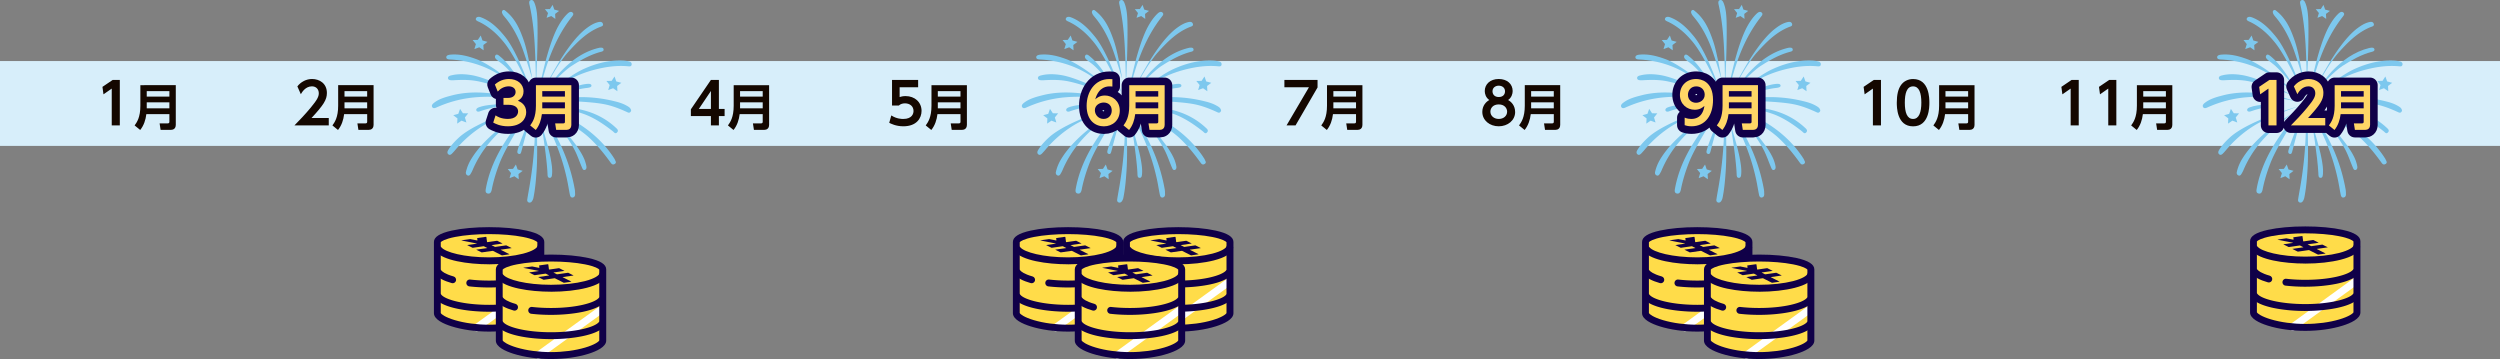 <svg id="_レイヤー_2" data-name="レイヤー 2" xmlns="http://www.w3.org/2000/svg" viewBox="0 0 950 136.43"><rect x="0" y="0" width="950" height="136.43" fill="#808080" stroke="none"/><defs><style>.cls-1{fill:#ffdc49}.cls-2{fill:#7dc8ee}.cls-3{fill:#ffd666}.cls-4{fill:#fff}.cls-5{fill:#140700}.cls-6{fill:none;stroke:#100048;stroke-linecap:round;stroke-linejoin:round;stroke-width:5.77px}.cls-8{fill:#100048}</style></defs><g id="_レイヤー_1-2" data-name="レイヤー 1"><path fill="#d7eefa" d="M0 23.2h950v32.24H0z"/><path class="cls-2" d="M192.44 37.2c2.5.31 7.44 1.36 7.44 1.36s-7.88-2.44-12.04-2.95c-5.48-.67-10.86-.74-16.21.67-2.41.63-4.83 1.28-6.83 2.89-.46.37-.91.92-.56 1.51.36.62 1.04.42 1.58.18 4.58-2.07 9.38-3.37 14.36-3.84 4.08-.39 8.17-.31 12.25.19zm3.26 11.28c-5.25 6.93-9.44 14.38-11.05 23.06-.16.84-.33 1.79.73 2 1.01.2 1.34-.74 1.5-1.55.67-3.45 1.72-6.79 2.99-10.06 2.74-7.05 11.07-19.54 11.07-19.54s-3.62 3.96-5.24 6.1zm37.42 11.27c-5.4-8.12-13.01-13.44-21.84-17.22-1.67-.72-5.54-1.88-5.54-1.88s12.77 6.75 17.99 11.53c3.1 2.84 5.76 6.09 8.22 9.5.38.53.79 1.13 1.61.65.86-.51.31-1.11.09-1.66-.13-.33-.35-.62-.55-.92zm-23.44-10.99c-1.23-2.06-3.91-6.05-3.91-6.05s1.06 2.63 1.72 3.87c3.67 6.87 6.36 14.1 7.99 21.71.41 1.92.7 3.88 1.1 5.8.11.53.42 1.11 1.13.95.62-.14.85-.66.83-1.27-.02-.61-.02-1.24-.13-1.84-1.48-8.27-4.44-15.98-8.74-23.18zm-9.22-8.35s-18.89 5.25-26.11 11.89c-1.53 1.41-2.95 2.93-4.04 4.73-.34.57-.47 1.24.14 1.67.55.38 1.04-.05 1.43-.45.41-.42.8-.86 1.17-1.3 3.05-3.64 6.58-6.72 10.62-9.23 5.3-3.29 16.78-7.3 16.78-7.3zm38.42-17.11c-.79-.17-1.6-.28-2.41-.3-5.25-.17-10.18 1.15-14.9 3.32-5.7 2.62-15.23 10.6-15.23 10.6s3.38-2.58 5.14-3.77c4.44-3.02 9.22-5.3 14.45-6.66 4.18-1.08 8.38-1.7 12.71-1.3.54.05 1.29.16 1.39-.67.1-.78-.53-1.09-1.15-1.22zM217.13 6.59c.42-.54 1.14-1.22.41-1.84-.67-.57-1.43 0-1.97.53-1.31 1.28-2.36 2.78-3.26 4.36-4.73 8.25-7.85 26.63-7.85 26.63s.96-3.34 1.4-5c2.37-8.86 5.57-17.34 11.28-24.68zm-35.16 1.67c3.91 1.86 7 4.7 9.67 8.02 4.76 5.93 10.66 19.68 10.66 19.68s-5.23-15.69-10.4-22.02c-2.51-3.08-5.29-5.92-9.15-7.37-.73-.28-1.59-.26-1.88.4-.33.74.57 1.05 1.09 1.3zm10.27 39.72c1.82-1.55 5.31-4.49 5.31-4.49s-12.6 7.13-18.56 17.07a16.6 16.6 0 00-1.93 4.76c-.14.59.08 1.14.64 1.36.55.21.88-.18 1.13-.6.22-.38.53-.89.71-1.34 2.84-6.75 7.15-12.02 12.7-16.77zm-21.1-25.37c6.28.34 12.15 2.03 17.6 5.23 4.23 2.48 11.59 8.34 11.59 8.34s-11.83-10.95-19.36-13.72c-3.2-1.18-6.5-2.04-9.97-1.68-.64.07-1.47.31-1.41 1.03.05.74.92.76 1.56.8zm35.29 12.07s5.42-10.41 9.38-14.79c3.49-3.86 7.12-7.59 12.1-9.6.57-.23 1.49-.37 1.19-1.26-.29-.87-1.15-.78-1.9-.59-1.67.43-3.08 1.36-4.42 2.37-8.18 6.19-16.53 24.13-16.53 24.13l.18-.27zm-2.84 7.83s-.27 7.59-.47 11.4c-.28 5.29-.86 10.54-1.72 15.76-.33 2.03-.72 4.06-1.04 6.1-.07.47.05 1.02.63 1.18.59.16 1.01-.19 1.28-.66.19-.33.35-.7.43-1.07.67-3.3.96-6.65 1.19-10.01.36-5.27.22-10.55.16-15.82-.03-2.29-.46-6.87-.46-6.87zm34.68-2.28c-1.72-1.01-3.64-1.51-5.54-1.95a52.849 52.849 0 00-16.44-1.19c-2.46.21-7.46 1.2-7.46 1.2s14.09-.02 20.89 1.33c3.08.61 5.98 1.78 8.82 3.09.37.17.74.2 1.08-.22.37-.45.18-.79-.02-1.15-.3-.53-.83-.81-1.33-1.11zm-66.96-11.55c-.53.14-1.14.39-1.07 1.04.06.61.64.74 1.18.77.32.02.65.02.97 0 2.81-.16 5.61-.22 8.41.24 6.14 1.01 17.44 5.52 17.44 5.52s-12.34-6.66-19.27-7.74c-2.54-.4-5.12-.49-7.65.17zm20.35-22.37c3.21 3.75 5.4 8.06 7.06 12.67 1.36 3.76 3.57 11.07 3.57 11.07s-1.59-9.84-3.15-14.38c-1.46-4.26-3.18-8.39-6.82-11.35-.36-.29-.79-.79-1.27-.4-.5.41-.29 1.02-.02 1.52.17.31.4.59.63.86zm11.49-5.08c-.24-.63-.63-1.39-1.38-1.2-.87.22-.7 1.12-.55 1.8 1.5 6.64 1.96 13.4 2.2 20.17.12 3.54.27 10.59.27 10.59s.81-16.42.54-24.58c-.08-2.29-.24-4.61-1.08-6.79zM234 48.52c-3.88-3.6-8.4-5.82-13.62-6.95-3.17-.68-9.1-1.12-9.1-1.12s8.11 1.79 11.72 3.31c3.6 1.51 6.82 3.73 9.89 6.14.46.36.94 1.16 1.62.41.68-.76.01-1.31-.51-1.79zm-11.67 12.75c-2.23-6.55-12.57-16.6-12.57-16.6s5.82 6.91 8.63 12.41c1.08 2.12 1.81 4.36 2.74 6.53.2.46.43 1.11 1.04.98.68-.15.76-.85.65-1.45-.11-.63-.29-1.26-.5-1.87z"/><path class="cls-2" d="M228.19 18.11c-.26.01-.52.05-.77.12-5.77 1.41-10.31 4.78-14.34 8.96-1.71 1.77-4.56 5.91-4.56 5.91s5.39-5.94 8.75-8.09c3.5-2.24 7.1-4.29 11.18-5.34.45-.12 1.03-.3.91-.94-.11-.6-.66-.64-1.17-.61zm-22.54 28.73s2.12 12.68 2.4 19.1c.03.68-.03 1.61.83 1.64.83.03.86-.89.92-1.58.14-1.89-.18-3.75-.51-5.6-.82-4.62-3.64-13.56-3.64-13.56zm19.09-14.38c-.1-.79-1.48-.61-2.25-.51-4.71.61-12.72 4.73-12.72 4.73s8.61-2.7 12.94-3.22c.8-.1 2.14-.18 2.04-1zm-34.92-11.17c-.45-.36-1.1-.85-1.53-.29-.49.64-.03 1.31.55 1.78.92.75 1.9 1.39 2.79 2.2 2.49 2.24 6.59 7.24 6.59 7.24s-1.12-2.09-1.77-3.08c-1.91-2.91-3.92-5.68-6.64-7.85zm10.02 27.05c-1.05 2.92-2.34 5.75-3.15 8.76-.15.56-.2 1.2.48 1.39.7.19.82-.5.96-.97.31-1.02.52-2.07.81-3.1.94-3.41 2.73-10.24 2.73-10.24s-1.31 2.74-1.82 4.16zm-18.06-7.48c-.46.18-.97.61-.75 1.15.2.5.86.47 1.28.32 4.49-1.65 11.42-2.66 11.42-2.66s-3.93-.11-5.39.01c-2.24.19-4.45.36-6.56 1.17zm.9-27.37l.66 1.89 1.92.53-1.58 1.2.09 2-1.64-1.14-1.87.7.58-1.91-1.25-1.56 2-.04 1.09-1.67zm-7.86 27.88l-.66 1.89-1.92.52 1.59 1.21-.1 1.99 1.64-1.13 1.87.7-.58-1.91 1.25-1.56-2-.04-1.09-1.67zm21.22 21.14l.65 1.88 1.93.53-1.59 1.21.09 1.99-1.64-1.14-1.86.71.57-1.92-1.25-1.55 2-.05 1.1-1.66zM210 1.85l.63 1.79 1.83.5-1.51 1.15.09 1.9-1.56-1.09-1.78.67.55-1.81-1.18-1.48 1.89-.04L210 1.85zm23.53 27.21l.65 1.88 1.93.53-1.59 1.2.09 2-1.64-1.14-1.86.7.57-1.91-1.24-1.55 1.99-.05 1.1-1.66zm183.09 8.14c2.5.31 7.44 1.36 7.44 1.36s-7.88-2.44-12.04-2.95c-5.48-.67-10.86-.74-16.21.67-2.41.63-4.83 1.28-6.83 2.89-.46.37-.91.92-.56 1.51.36.62 1.04.42 1.58.18 4.58-2.07 9.38-3.37 14.36-3.84 4.08-.39 8.17-.31 12.25.19zm3.25 11.28c-5.25 6.93-9.44 14.38-11.05 23.06-.16.84-.33 1.79.73 2 1.01.2 1.34-.74 1.5-1.55.67-3.45 1.72-6.79 2.99-10.06 2.74-7.05 11.07-19.54 11.07-19.54s-3.62 3.96-5.24 6.1zm37.42 11.27c-5.4-8.12-13.01-13.44-21.84-17.22-1.67-.72-5.54-1.88-5.54-1.88s12.77 6.75 17.99 11.53c3.1 2.84 5.76 6.09 8.22 9.5.38.53.79 1.13 1.61.65.86-.51.31-1.11.09-1.66-.13-.33-.35-.62-.55-.92zm-23.43-10.99c-1.23-2.06-3.91-6.05-3.91-6.05s1.06 2.63 1.72 3.87c3.67 6.87 6.36 14.1 7.99 21.71.41 1.92.7 3.88 1.1 5.8.11.53.42 1.11 1.13.95.62-.14.85-.66.83-1.27-.02-.61-.02-1.24-.13-1.84-1.48-8.27-4.44-15.98-8.74-23.18zm-9.23-8.35s-18.89 5.25-26.11 11.89c-1.53 1.41-2.95 2.93-4.04 4.73-.34.57-.47 1.24.14 1.67.55.38 1.04-.05 1.43-.45.41-.42.8-.86 1.17-1.3 3.05-3.64 6.58-6.72 10.62-9.23 5.3-3.29 16.78-7.3 16.78-7.3zm38.42-17.11c-.79-.17-1.6-.28-2.41-.3-5.25-.17-10.18 1.15-14.9 3.32-5.7 2.62-15.23 10.6-15.23 10.6s3.38-2.58 5.14-3.77c4.44-3.02 9.22-5.3 14.45-6.66 4.18-1.08 8.38-1.7 12.71-1.3.54.05 1.29.16 1.39-.67.1-.78-.53-1.09-1.15-1.22zM441.31 6.59c.42-.54 1.14-1.22.41-1.84-.67-.57-1.43 0-1.97.53-1.31 1.28-2.36 2.78-3.26 4.36-4.73 8.25-7.85 26.63-7.85 26.63s.96-3.34 1.4-5c2.37-8.86 5.57-17.34 11.28-24.68zm-35.16 1.67c3.91 1.86 7 4.7 9.67 8.02 4.76 5.93 10.66 19.68 10.66 19.68s-5.23-15.69-10.4-22.02c-2.51-3.08-5.29-5.92-9.15-7.37-.73-.28-1.59-.26-1.88.4-.33.74.57 1.05 1.09 1.3zm10.27 39.72c1.82-1.55 5.31-4.49 5.31-4.49s-12.6 7.13-18.56 17.07a16.6 16.6 0 00-1.93 4.76c-.14.59.08 1.14.64 1.36.55.21.88-.18 1.13-.6.22-.38.53-.89.71-1.34 2.84-6.75 7.15-12.02 12.7-16.77zm-21.1-25.37c6.28.34 12.15 2.03 17.6 5.23 4.23 2.48 11.59 8.34 11.59 8.34s-11.83-10.95-19.36-13.72c-3.2-1.18-6.5-2.04-9.97-1.68-.64.07-1.47.31-1.41 1.03.05.74.92.76 1.56.8zm35.29 12.07s5.42-10.41 9.38-14.79c3.49-3.86 7.12-7.59 12.1-9.6.57-.23 1.49-.37 1.19-1.26-.29-.87-1.15-.78-1.9-.59-1.67.43-3.08 1.36-4.42 2.37-8.18 6.19-16.53 24.13-16.53 24.13l.18-.27zm-2.85 7.83s-.27 7.59-.47 11.4c-.28 5.29-.86 10.54-1.72 15.76-.33 2.03-.72 4.06-1.04 6.1-.07.47.05 1.02.63 1.18.59.16 1.01-.19 1.28-.66.19-.33.35-.7.43-1.07.67-3.3.96-6.65 1.19-10.01.36-5.27.22-10.55.16-15.82-.03-2.29-.46-6.87-.46-6.87zm34.69-2.28c-1.72-1.01-3.64-1.51-5.54-1.95a52.849 52.849 0 00-16.44-1.19c-2.46.21-7.46 1.2-7.46 1.2s14.09-.02 20.89 1.33c3.08.61 5.98 1.78 8.82 3.09.37.17.74.2 1.08-.22.37-.45.18-.79-.02-1.15-.3-.53-.83-.81-1.33-1.11zm-66.96-11.55c-.53.14-1.14.39-1.07 1.04.06.61.64.74 1.18.77.32.02.65.02.97 0 2.81-.16 5.61-.22 8.41.24 6.14 1.01 17.44 5.52 17.44 5.52s-12.34-6.66-19.27-7.74c-2.54-.4-5.12-.49-7.65.17zm20.35-22.37c3.21 3.75 5.4 8.06 7.06 12.67 1.36 3.76 3.57 11.07 3.57 11.07s-1.59-9.84-3.15-14.38c-1.46-4.26-3.18-8.39-6.82-11.35-.36-.29-.79-.79-1.27-.4-.5.41-.29 1.02-.02 1.52.17.31.4.59.63.86zm11.49-5.08c-.24-.63-.63-1.39-1.38-1.2-.87.22-.7 1.12-.55 1.8 1.5 6.64 1.96 13.4 2.2 20.17.12 3.54.27 10.59.27 10.59s.81-16.42.54-24.58c-.08-2.29-.24-4.61-1.08-6.79zm30.85 47.29c-3.88-3.6-8.4-5.82-13.62-6.95-3.17-.68-9.1-1.12-9.1-1.12s8.11 1.79 11.72 3.31c3.6 1.51 6.82 3.73 9.89 6.14.46.36.94 1.16 1.62.41.68-.76.01-1.31-.51-1.79zm-11.67 12.75c-2.23-6.55-12.57-16.6-12.57-16.6s5.82 6.91 8.63 12.41c1.08 2.12 1.81 4.36 2.74 6.53.2.46.43 1.11 1.04.98.68-.15.76-.85.65-1.45-.11-.63-.29-1.26-.5-1.87z"/><path class="cls-2" d="M452.37 18.11c-.26.01-.52.05-.77.12-5.77 1.41-10.31 4.78-14.34 8.96-1.71 1.77-4.56 5.91-4.56 5.91s5.39-5.94 8.75-8.09c3.5-2.24 7.1-4.29 11.18-5.34.45-.12 1.03-.3.91-.94-.11-.6-.66-.64-1.17-.61zm-22.54 28.73s2.12 12.68 2.4 19.1c.03.68-.03 1.61.83 1.64.83.03.86-.89.92-1.58.14-1.89-.18-3.75-.51-5.6-.82-4.62-3.64-13.56-3.64-13.56zm19.09-14.38c-.1-.79-1.48-.61-2.25-.51-4.71.61-12.72 4.73-12.72 4.73s8.61-2.7 12.94-3.22c.8-.1 2.14-.18 2.04-1zM414 21.29c-.45-.36-1.1-.85-1.53-.29-.49.64-.03 1.31.55 1.78.92.75 1.9 1.39 2.79 2.2 2.49 2.24 6.59 7.24 6.59 7.24s-1.12-2.09-1.77-3.08c-1.91-2.91-3.92-5.68-6.64-7.85zm10.02 27.05c-1.05 2.92-2.34 5.75-3.15 8.76-.15.56-.2 1.2.48 1.39.7.19.82-.5.96-.97.31-1.02.52-2.07.81-3.1.94-3.41 2.73-10.24 2.73-10.24s-1.31 2.74-1.82 4.16zm-18.06-7.48c-.46.18-.97.61-.75 1.15.2.5.86.47 1.28.32 4.49-1.65 11.42-2.66 11.42-2.66s-3.93-.11-5.39.01c-2.24.19-4.45.36-6.56 1.17zm.9-27.37l.66 1.89 1.92.53-1.59 1.2.1 2-1.64-1.14-1.87.7.58-1.91-1.25-1.56 1.99-.04 1.1-1.67zm-7.87 27.88l-.65 1.89-1.93.52 1.59 1.21-.09 1.99 1.64-1.13 1.87.7-.58-1.91 1.25-1.56-2-.04-1.1-1.67zm21.22 21.14l.66 1.88 1.93.53-1.59 1.21.09 1.99-1.64-1.14-1.87.71.58-1.92-1.25-1.55 2-.05 1.09-1.66zm13.97-60.66l.63 1.79 1.82.5-1.51 1.15.09 1.9-1.55-1.09-1.78.67.55-1.81-1.19-1.48 1.9-.04 1.04-1.59zm23.53 27.21l.65 1.88 1.93.53-1.59 1.2.09 2-1.64-1.14-1.87.7.58-1.91-1.25-1.55 2-.05 1.1-1.66zm186.6 8.14c2.5.31 7.44 1.36 7.44 1.36s-7.88-2.44-12.04-2.95c-5.48-.67-10.86-.74-16.21.67-2.41.63-4.83 1.28-6.83 2.89-.46.37-.91.92-.56 1.51.36.62 1.04.42 1.58.18 4.58-2.07 9.38-3.37 14.36-3.84 4.08-.39 8.17-.31 12.25.19zm3.26 11.28c-5.25 6.93-9.44 14.38-11.05 23.06-.16.84-.33 1.79.73 2 1.01.2 1.34-.74 1.5-1.55.67-3.45 1.72-6.79 2.99-10.06 2.74-7.05 11.07-19.54 11.07-19.54s-3.62 3.96-5.24 6.1zm37.42 11.27c-5.4-8.12-13.01-13.44-21.84-17.22-1.67-.72-5.54-1.88-5.54-1.88s12.77 6.75 17.99 11.53c3.1 2.84 5.76 6.09 8.22 9.5.38.53.79 1.13 1.61.65.86-.51.31-1.11.09-1.66-.13-.33-.35-.62-.55-.92zm-23.44-10.99c-1.23-2.06-3.91-6.05-3.91-6.05s1.06 2.63 1.72 3.87c3.67 6.87 6.36 14.1 7.99 21.71.41 1.92.7 3.88 1.1 5.8.11.53.42 1.11 1.13.95.62-.14.85-.66.83-1.27-.02-.61-.02-1.24-.13-1.84-1.48-8.27-4.44-15.98-8.74-23.18zm-9.22-8.35s-18.89 5.25-26.11 11.89c-1.53 1.41-2.95 2.93-4.04 4.73-.34.57-.47 1.24.14 1.67.55.38 1.04-.05 1.43-.45.41-.42.8-.86 1.17-1.3 3.05-3.64 6.58-6.72 10.62-9.23 5.3-3.29 16.78-7.3 16.78-7.3zm38.42-17.11c-.79-.17-1.6-.28-2.41-.3-5.25-.17-10.18 1.15-14.9 3.32-5.7 2.62-15.23 10.6-15.23 10.6s3.38-2.58 5.14-3.77c4.44-3.02 9.22-5.3 14.45-6.66 4.18-1.08 8.38-1.7 12.71-1.3.54.05 1.29.16 1.39-.67.1-.78-.53-1.09-1.15-1.22zM669 6.59c.42-.54 1.14-1.22.41-1.84-.67-.57-1.43 0-1.97.53-1.31 1.28-2.36 2.78-3.26 4.36-4.73 8.25-7.85 26.63-7.85 26.63s.96-3.34 1.4-5c2.37-8.86 5.57-17.34 11.28-24.68zm-35.16 1.67c3.91 1.86 7 4.7 9.67 8.02 4.76 5.93 10.66 19.68 10.66 19.68s-5.23-15.69-10.4-22.02c-2.51-3.08-5.29-5.92-9.15-7.37-.73-.28-1.59-.26-1.88.4-.33.74.57 1.05 1.09 1.3zm10.27 39.72c1.82-1.55 5.31-4.49 5.31-4.49s-12.6 7.13-18.56 17.07a16.6 16.6 0 00-1.93 4.76c-.14.59.08 1.14.64 1.36.55.21.88-.18 1.13-.6.22-.38.53-.89.71-1.34 2.84-6.75 7.15-12.02 12.7-16.77zm-21.1-25.37c6.28.34 12.15 2.03 17.6 5.23 4.23 2.48 11.59 8.34 11.59 8.34s-11.83-10.95-19.36-13.72c-3.2-1.18-6.5-2.04-9.97-1.68-.64.07-1.47.31-1.41 1.03.05.74.92.76 1.56.8zm35.29 12.07s5.42-10.41 9.38-14.79c3.49-3.86 7.12-7.59 12.1-9.6.57-.23 1.49-.37 1.19-1.26-.29-.87-1.15-.78-1.9-.59-1.67.43-3.08 1.36-4.42 2.37-8.18 6.19-16.53 24.13-16.53 24.13l.18-.27zm-2.84 7.83s-.27 7.59-.47 11.4c-.28 5.29-.86 10.54-1.72 15.76-.33 2.03-.72 4.06-1.04 6.1-.07.47.05 1.02.63 1.18.59.16 1.01-.19 1.28-.66.19-.33.35-.7.43-1.07.67-3.3.96-6.65 1.19-10.01.36-5.27.22-10.55.16-15.82-.03-2.29-.46-6.87-.46-6.87zm34.68-2.28c-1.72-1.01-3.64-1.51-5.54-1.95a52.849 52.849 0 00-16.44-1.19c-2.46.21-7.46 1.2-7.46 1.2s14.09-.02 20.89 1.33c3.08.61 5.98 1.78 8.82 3.09.37.17.74.2 1.08-.22.37-.45.18-.79-.02-1.15-.3-.53-.83-.81-1.33-1.11zm-66.96-11.55c-.53.14-1.14.39-1.07 1.04.06.61.64.74 1.18.77.32.02.65.02.97 0 2.81-.16 5.61-.22 8.41.24 6.14 1.01 17.44 5.52 17.44 5.52s-12.34-6.66-19.27-7.74c-2.54-.4-5.12-.49-7.65.17zm20.35-22.37c3.21 3.75 5.4 8.06 7.06 12.67 1.36 3.76 3.57 11.07 3.57 11.07s-1.59-9.84-3.15-14.38c-1.46-4.26-3.18-8.39-6.82-11.35-.36-.29-.79-.79-1.27-.4-.5.41-.29 1.02-.02 1.52.17.31.4.59.63.86zm11.49-5.08c-.24-.63-.63-1.39-1.38-1.2-.87.22-.7 1.12-.55 1.8 1.5 6.64 1.96 13.4 2.2 20.17.12 3.54.27 10.59.27 10.59s.81-16.42.54-24.58c-.08-2.29-.24-4.61-1.08-6.79zm30.85 47.29c-3.88-3.6-8.4-5.82-13.62-6.95-3.17-.68-9.1-1.12-9.1-1.12s8.11 1.79 11.72 3.31c3.6 1.51 6.82 3.73 9.89 6.14.46.36.94 1.16 1.62.41.68-.76.01-1.31-.51-1.79zM674.2 61.27c-2.23-6.55-12.57-16.6-12.57-16.6s5.82 6.91 8.63 12.41c1.08 2.12 1.81 4.36 2.74 6.53.2.46.43 1.11 1.04.98.68-.15.76-.85.65-1.45-.11-.63-.29-1.26-.5-1.87z"/><path class="cls-2" d="M680.06 18.11c-.26.01-.52.05-.77.12-5.77 1.41-10.31 4.78-14.34 8.96-1.71 1.77-4.56 5.91-4.56 5.91s5.39-5.94 8.75-8.09c3.5-2.24 7.1-4.29 11.18-5.34.45-.12 1.03-.3.91-.94-.11-.6-.66-.64-1.17-.61zm-22.54 28.73s2.12 12.68 2.4 19.1c.03.68-.03 1.61.83 1.64.83.03.86-.89.92-1.58.14-1.89-.18-3.75-.51-5.6-.82-4.62-3.64-13.56-3.64-13.56zm19.09-14.38c-.1-.79-1.48-.61-2.25-.51-4.71.61-12.72 4.73-12.72 4.73s8.61-2.7 12.94-3.22c.8-.1 2.14-.18 2.04-1zm-34.92-11.17c-.45-.36-1.1-.85-1.53-.29-.49.64-.03 1.31.55 1.78.92.75 1.9 1.39 2.79 2.2 2.49 2.24 6.59 7.24 6.59 7.24s-1.12-2.09-1.77-3.08c-1.91-2.91-3.92-5.68-6.64-7.85zm10.02 27.05c-1.05 2.92-2.34 5.75-3.15 8.76-.15.56-.2 1.2.48 1.39.7.19.82-.5.96-.97.31-1.02.52-2.07.81-3.1.94-3.41 2.73-10.24 2.73-10.24s-1.31 2.74-1.82 4.16zm-18.06-7.48c-.46.18-.97.61-.75 1.15.2.5.86.47 1.28.32 4.49-1.65 11.42-2.66 11.42-2.66s-3.93-.11-5.39.01c-2.24.19-4.45.36-6.56 1.17zm.9-27.37l.66 1.89 1.93.53-1.59 1.2.09 2-1.64-1.14-1.87.7.58-1.91-1.25-1.56 2-.04 1.09-1.67zm-7.86 27.88l-.66 1.89-1.92.52 1.59 1.21-.1 1.99 1.64-1.13 1.87.7-.58-1.91 1.25-1.56-2-.04-1.09-1.67zm21.22 21.14l.65 1.88 1.93.53-1.59 1.21.09 1.99-1.64-1.14-1.86.71.57-1.92-1.24-1.55 1.99-.05 1.1-1.66zm13.96-60.66l.63 1.79 1.83.5-1.51 1.15.09 1.9-1.56-1.09-1.78.67.55-1.81-1.18-1.48 1.89-.04 1.04-1.59zm23.53 27.21l.66 1.88 1.92.53-1.59 1.2.09 2-1.64-1.14-1.86.7.57-1.91-1.24-1.55 1.99-.05 1.1-1.66zm179.97 8.14c2.5.31 7.44 1.36 7.44 1.36s-7.88-2.44-12.04-2.95c-5.48-.67-10.86-.74-16.21.67-2.41.63-4.83 1.28-6.83 2.89-.46.37-.91.92-.56 1.51.36.62 1.04.42 1.58.18 4.58-2.07 9.38-3.37 14.36-3.84 4.08-.39 8.17-.31 12.25.19zm3.25 11.28c-5.25 6.93-9.44 14.38-11.05 23.06-.16.84-.33 1.79.73 2 1.01.2 1.34-.74 1.5-1.55.67-3.45 1.72-6.79 2.99-10.06 2.74-7.05 11.07-19.54 11.07-19.54s-3.62 3.96-5.24 6.1zm37.42 11.27c-5.4-8.12-13.01-13.44-21.84-17.22-1.67-.72-5.54-1.88-5.54-1.88s12.77 6.75 17.99 11.53c3.1 2.84 5.76 6.09 8.22 9.5.38.53.79 1.13 1.61.65.86-.51.31-1.11.09-1.66-.13-.33-.35-.62-.55-.92zM882.6 48.76c-1.23-2.06-3.91-6.05-3.91-6.05s1.06 2.63 1.72 3.87c3.67 6.87 6.36 14.1 7.99 21.71.41 1.92.7 3.88 1.1 5.8.11.53.42 1.11 1.13.95.62-.14.85-.66.83-1.27-.02-.61-.02-1.24-.13-1.84-1.48-8.27-4.44-15.98-8.74-23.18zm-9.22-8.35s-18.89 5.25-26.11 11.89c-1.53 1.41-2.95 2.93-4.04 4.73-.34.57-.47 1.24.14 1.67.55.38 1.04-.05 1.43-.45.41-.42.8-.86 1.17-1.3 3.05-3.64 6.58-6.72 10.62-9.23 5.3-3.29 16.78-7.3 16.78-7.3zM911.8 23.3c-.79-.17-1.6-.28-2.41-.3-5.25-.17-10.18 1.15-14.9 3.32-5.7 2.62-15.23 10.6-15.23 10.6s3.38-2.58 5.14-3.77c4.44-3.02 9.22-5.3 14.45-6.66 4.18-1.08 8.38-1.7 12.71-1.3.54.05 1.29.16 1.39-.67.1-.78-.53-1.09-1.15-1.22zM890.06 6.59c.42-.54 1.14-1.22.41-1.84-.67-.57-1.43 0-1.97.53-1.31 1.28-2.36 2.78-3.26 4.36-4.73 8.25-7.85 26.63-7.85 26.63s.96-3.34 1.4-5c2.37-8.86 5.57-17.34 11.28-24.68zM854.9 8.26c3.91 1.86 7 4.7 9.67 8.02 4.76 5.93 10.66 19.68 10.66 19.68s-5.23-15.69-10.4-22.02c-2.51-3.08-5.29-5.92-9.15-7.37-.73-.28-1.59-.26-1.88.4-.33.74.57 1.05 1.09 1.3zm10.27 39.72c1.82-1.55 5.31-4.49 5.31-4.49s-12.6 7.13-18.56 17.07a16.6 16.6 0 00-1.93 4.76c-.14.59.08 1.14.64 1.36.55.21.88-.18 1.13-.6.22-.38.53-.89.71-1.34 2.84-6.75 7.15-12.02 12.7-16.77zm-21.1-25.37c6.28.34 12.15 2.03 17.6 5.23 4.23 2.48 11.59 8.34 11.59 8.34s-11.83-10.95-19.36-13.72c-3.2-1.18-6.5-2.04-9.97-1.68-.64.07-1.47.31-1.41 1.03.05.74.92.76 1.56.8zm35.29 12.07s5.42-10.41 9.38-14.79c3.49-3.86 7.12-7.59 12.1-9.6.57-.23 1.49-.37 1.19-1.26-.29-.87-1.15-.78-1.9-.59-1.67.43-3.08 1.36-4.42 2.37-8.18 6.19-16.53 24.13-16.53 24.13l.18-.27zm-2.85 7.83s-.27 7.59-.47 11.4c-.28 5.29-.86 10.54-1.72 15.76-.33 2.03-.72 4.06-1.04 6.1-.07.47.05 1.02.63 1.18.59.16 1.01-.19 1.28-.66.19-.33.35-.7.43-1.07.67-3.3.96-6.65 1.19-10.01.36-5.27.22-10.55.16-15.82-.03-2.29-.46-6.87-.46-6.87zm34.69-2.28c-1.72-1.01-3.64-1.51-5.54-1.95a52.849 52.849 0 00-16.44-1.19c-2.46.21-7.46 1.2-7.46 1.2s14.09-.02 20.89 1.33c3.08.61 5.98 1.78 8.82 3.09.37.17.74.2 1.08-.22.37-.45.18-.79-.02-1.15-.3-.53-.83-.81-1.33-1.11zm-66.96-11.55c-.53.14-1.14.39-1.07 1.04.06.61.64.74 1.18.77.32.02.65.02.97 0 2.81-.16 5.61-.22 8.41.24 6.14 1.01 17.44 5.52 17.44 5.52s-12.34-6.66-19.27-7.74c-2.54-.4-5.12-.49-7.65.17zm20.34-22.37c3.21 3.75 5.4 8.06 7.06 12.67 1.36 3.76 3.57 11.07 3.57 11.07s-1.59-9.84-3.15-14.38c-1.46-4.26-3.18-8.39-6.82-11.35-.36-.29-.79-.79-1.27-.4-.5.41-.29 1.02-.02 1.52.17.31.4.59.63.86zm11.5-5.08c-.24-.63-.63-1.39-1.38-1.2-.87.22-.7 1.12-.55 1.8 1.5 6.64 1.96 13.4 2.2 20.17.12 3.54.27 10.59.27 10.59s.81-16.42.54-24.58c-.08-2.29-.24-4.61-1.08-6.79zm30.85 47.29c-3.88-3.6-8.4-5.82-13.62-6.95-3.17-.68-9.1-1.12-9.1-1.12s8.11 1.79 11.72 3.31c3.6 1.51 6.82 3.73 9.89 6.14.46.36.94 1.16 1.62.41.68-.76.01-1.31-.51-1.79zm-11.67 12.75c-2.23-6.55-12.57-16.6-12.57-16.6s5.82 6.91 8.63 12.41c1.08 2.12 1.81 4.36 2.74 6.53.2.46.43 1.11 1.04.98.68-.15.76-.85.65-1.45-.11-.63-.29-1.26-.5-1.87z"/><path class="cls-2" d="M901.12 18.11c-.26.01-.52.05-.77.12-5.77 1.41-10.31 4.78-14.34 8.96-1.71 1.77-4.56 5.91-4.56 5.91s5.39-5.94 8.75-8.09c3.5-2.24 7.1-4.29 11.18-5.34.45-.12 1.03-.3.91-.94-.11-.6-.66-.64-1.17-.61zm-22.54 28.73s2.12 12.68 2.4 19.1c.03.68-.03 1.61.83 1.64.83.03.86-.89.92-1.58.14-1.89-.18-3.75-.51-5.6-.82-4.62-3.64-13.56-3.64-13.56zm19.09-14.38c-.1-.79-1.48-.61-2.25-.51-4.71.61-12.72 4.73-12.72 4.73s8.61-2.7 12.94-3.22c.8-.1 2.14-.18 2.04-1zm-34.92-11.17c-.45-.36-1.1-.85-1.53-.29-.49.64-.03 1.31.55 1.78.92.75 1.9 1.39 2.79 2.2 2.49 2.24 6.59 7.24 6.59 7.24s-1.12-2.09-1.77-3.08c-1.91-2.91-3.92-5.68-6.64-7.85zm10.02 27.05c-1.05 2.92-2.34 5.75-3.15 8.76-.15.56-.2 1.2.48 1.39.7.19.82-.5.96-.97.31-1.02.52-2.07.81-3.1.94-3.41 2.73-10.24 2.73-10.24s-1.31 2.74-1.82 4.16zm-18.06-7.48c-.46.18-.97.61-.75 1.15.2.5.86.47 1.28.32 4.49-1.65 11.42-2.66 11.42-2.66s-3.93-.11-5.39.01c-2.24.19-4.45.36-6.56 1.17zm.9-27.37l.66 1.89 1.92.53-1.59 1.2.1 2-1.64-1.14-1.87.7.58-1.91-1.25-1.56 1.99-.04 1.1-1.67zm-7.87 27.88l-.65 1.89-1.93.52 1.59 1.21-.09 1.99 1.64-1.13 1.87.7-.58-1.91 1.25-1.56-2-.04-1.1-1.67zm21.22 21.14l.66 1.88 1.93.53-1.59 1.21.09 1.99-1.64-1.14-1.87.71.58-1.92-1.25-1.55 2-.05 1.09-1.66zm13.97-60.66l.63 1.79 1.82.5-1.51 1.15.09 1.9-1.55-1.09-1.78.67.55-1.81-1.19-1.48 1.9-.04 1.04-1.59zm23.52 27.21l.66 1.88 1.93.53-1.59 1.2.09 2-1.64-1.14-1.87.7.58-1.91-1.25-1.55 2-.05 1.09-1.66z"/><path class="cls-5" d="M42.82 30.37h2.71v17.28h-3.07V33.66l-3.14 2.19-.39-2.84 3.9-2.64zm23.97 17.11c0 1.41-.98 1.86-1.76 1.86h-4l-.38-2.46h3.12c.43 0 .6-.23.6-.6v-2.91h-8.76c-.26 2.2-.96 4.32-2.33 6.02l-2.12-1.73c.86-1.2 2.18-3.04 2.18-7.49v-7.81H66.8v15.11zM55.76 34.64v2.08h8.61v-2.08h-8.61zm0 4.24v2.29h8.61v-2.29h-8.61zm69.17 5.97v2.79H111.9c1.91-1.95 3.98-4.09 6.17-6.73 2.62-3.14 3.07-4.29 3.07-5.5 0-1.39-.91-2.6-2.6-2.6-2.49 0-3.81 2.27-4.22 2.99L113 32.83c1.34-1.75 3.4-2.81 5.59-2.81 2.79 0 5.63 1.67 5.63 5.3 0 2.62-1.26 4.55-5.85 9.53h6.56zm17.02 2.63c0 1.41-.98 1.86-1.76 1.86h-4l-.38-2.46h3.12c.43 0 .6-.23.6-.6v-2.91h-8.76c-.26 2.2-.96 4.32-2.33 6.02l-2.12-1.73c.86-1.2 2.18-3.04 2.18-7.49v-7.81h13.46v15.11zm-11.04-12.84v2.08h8.61v-2.08h-8.61zm0 4.24v2.29h8.61v-2.29h-8.61z"/><path class="cls-6" d="M188.3 43.83c.56.39 2.04 1.36 4.7 1.36 2.92 0 3.88-1.56 3.88-2.86 0-1.39-1.13-2.51-3.72-2.51h-1.84v-2.6h1.71c2.17 0 2.9-1.26 2.9-2.27 0-1.52-1.36-2.14-2.58-2.14-1.71 0-3.14.8-4.22 1.99l-1.08-2.68c1.52-1.36 3.33-2.1 5.37-2.1 3.12 0 5.52 1.84 5.52 4.7 0 2.29-1.52 3.18-2.14 3.55.93.41 3.16 1.41 3.16 4.37 0 2.45-1.84 5.35-6.95 5.35-3.03 0-4.89-1.04-5.59-1.41l.89-2.75zm28.8 3.65c0 1.41-.98 1.86-1.76 1.86h-4l-.38-2.46h3.12c.43 0 .6-.23.6-.6v-2.91h-8.76c-.26 2.2-.96 4.32-2.33 6.02l-2.12-1.73c.86-1.2 2.18-3.04 2.18-7.49v-7.81h13.46v15.11zm-11.04-12.84v2.08h8.61v-2.08h-8.61zm0 4.24v2.29h8.61v-2.29h-8.61z"/><path class="cls-3" d="M188.3 43.83c.56.39 2.04 1.36 4.7 1.36 2.92 0 3.88-1.56 3.88-2.86 0-1.39-1.13-2.51-3.72-2.51h-1.84v-2.6h1.71c2.17 0 2.9-1.26 2.9-2.27 0-1.52-1.36-2.14-2.58-2.14-1.71 0-3.14.8-4.22 1.99l-1.08-2.68c1.52-1.36 3.33-2.1 5.37-2.1 3.12 0 5.52 1.84 5.52 4.7 0 2.29-1.52 3.18-2.14 3.55.93.41 3.16 1.41 3.16 4.37 0 2.45-1.84 5.35-6.95 5.35-3.03 0-4.89-1.04-5.59-1.41l.89-2.75zm28.8 3.65c0 1.41-.98 1.86-1.76 1.86h-4l-.38-2.46h3.12c.43 0 .6-.23.6-.6v-2.91h-8.76c-.26 2.2-.96 4.32-2.33 6.02l-2.12-1.73c.86-1.2 2.18-3.04 2.18-7.49v-7.81h13.46v15.11zm-11.04-12.84v2.08h8.61v-2.08h-8.61zm0 4.24v2.29h8.61v-2.29h-8.61z"/><path class="cls-5" d="M270.15 47.65V44.1h-7.62v-2.56l7.62-11.17h3.03v11.02h2.17v2.71h-2.17v3.55h-3.03zm-4.59-6.26h4.59v-6.82l-4.59 6.82zm26.69 6.09c0 1.41-.98 1.86-1.76 1.86h-4l-.38-2.46h3.12c.43 0 .6-.23.6-.6v-2.91h-8.76c-.26 2.2-.96 4.32-2.33 6.02l-2.12-1.73c.86-1.2 2.18-3.04 2.18-7.49v-7.81h13.46v15.11zm-11.03-12.84v2.08h8.61v-2.08h-8.61zm0 4.24v2.29h8.61v-2.29h-8.61zm67.68-5.72h-7.04v3.72c.5-.15 1.17-.37 2.25-.37 3.51 0 6.08 2.32 6.08 5.63 0 2.75-1.88 5.85-6.91 5.85-2.86 0-4.76-1.02-5.37-1.32l.78-2.81c2.04 1.34 4.03 1.34 4.55 1.34 3.4 0 3.9-2.08 3.9-3.03 0-1.82-1.43-2.9-3.25-2.9-.87 0-1.73.24-2.34.84h-2.58v-9.74h9.92v2.79zm18.51 14.32c0 1.41-.98 1.86-1.76 1.86h-4l-.38-2.46h3.12c.43 0 .6-.23.6-.6v-2.91h-8.76c-.26 2.2-.96 4.32-2.33 6.02l-2.12-1.73c.86-1.2 2.18-3.04 2.18-7.49v-7.81h13.46v15.11zm-11.04-12.84v2.08h8.61v-2.08h-8.61zm0 4.24v2.29h8.61v-2.29h-8.61z"/><path class="cls-6" d="M422.71 32.88c-.58-.04-.65-.06-.93-.06-.97 0-4.2 0-5.59 4.94.52-.48 1.65-1.47 3.68-1.47 2.75 0 5.65 2.04 5.65 5.72s-2.71 6-6.06 6c-3.12 0-6.54-2.1-6.54-7.79 0-5.26 3.05-10.18 8.64-10.18.45 0 .95.04 1.15.04v2.81zm-3.3 6.08c-1.58 0-3.36 1.04-3.36 2.92 0 1.67 1.28 3.31 3.31 3.31s3.1-1.58 3.1-3.14c0-2.9-2.47-3.1-3.05-3.1zm23.15 8.52c0 1.41-.98 1.86-1.76 1.86h-4l-.38-2.46h3.12c.43 0 .6-.23.6-.6v-2.91h-8.76c-.26 2.2-.96 4.32-2.33 6.02l-2.12-1.73c.86-1.2 2.18-3.04 2.18-7.49v-7.81h13.46v15.11zm-11.04-12.84v2.08h8.61v-2.08h-8.61zm0 4.24v2.29h8.61v-2.29h-8.61z"/><path class="cls-3" d="M422.71 32.88c-.58-.04-.65-.06-.93-.06-.97 0-4.2 0-5.59 4.94.52-.48 1.65-1.47 3.68-1.47 2.75 0 5.65 2.04 5.65 5.72s-2.71 6-6.06 6c-3.12 0-6.54-2.1-6.54-7.79 0-5.26 3.05-10.18 8.64-10.18.45 0 .95.04 1.15.04v2.81zm-3.3 6.08c-1.58 0-3.36 1.04-3.36 2.92 0 1.67 1.28 3.31 3.31 3.31s3.1-1.58 3.1-3.14c0-2.9-2.47-3.1-3.05-3.1zm23.15 8.52c0 1.41-.98 1.86-1.76 1.86h-4l-.38-2.46h3.12c.43 0 .6-.23.6-.6v-2.91h-8.76c-.26 2.2-.96 4.32-2.33 6.02l-2.12-1.73c.86-1.2 2.18-3.04 2.18-7.49v-7.81h13.46v15.11zm-11.04-12.84v2.08h8.61v-2.08h-8.61zm0 4.24v2.29h8.61v-2.29h-8.61z"/><path class="cls-5" d="M500.67 30.37v2.86l-8.36 14.42h-3.42l8.51-14.49h-9.33v-2.79h12.6zm17.04 17.11c0 1.41-.98 1.86-1.76 1.86h-4l-.38-2.46h3.12c.43 0 .6-.23.6-.6v-2.91h-8.76c-.26 2.2-.96 4.32-2.33 6.02l-2.12-1.73c.86-1.2 2.18-3.04 2.18-7.49v-7.81h13.46v15.11zm-11.03-12.84v2.08h8.61v-2.08h-8.61zm0 4.24v2.29h8.61v-2.29h-8.61zm69.08 3.63c0 3.27-2.84 5.48-6.24 5.48s-6.24-2.21-6.24-5.48c0-2.36 1.43-3.83 2.66-4.5-1.36-.93-1.73-2.4-1.73-3.42 0-2.58 2.06-4.57 5.3-4.57s5.3 1.93 5.3 4.57c0 1.02-.39 2.49-1.73 3.42 1.23.67 2.66 2.14 2.66 4.5zm-3.05-.08c0-1.23-.93-2.75-3.18-2.75s-3.18 1.47-3.18 2.75c0 1.56 1.34 2.77 3.18 2.77s3.18-1.17 3.18-2.77zm-.8-7.73c0-1.41-1.13-2.14-2.38-2.14s-2.38.74-2.38 2.14c0 1.04.67 2.17 2.38 2.17s2.38-1.08 2.38-2.17zm20.96 12.78c0 1.41-.98 1.86-1.76 1.86h-4l-.38-2.46h3.12c.43 0 .6-.23.6-.6v-2.91h-8.76c-.26 2.2-.96 4.32-2.33 6.02l-2.12-1.73c.86-1.2 2.18-3.04 2.18-7.49v-7.81h13.46v15.11zm-11.04-12.84v2.08h8.61v-2.08h-8.61zm0 4.24v2.29h8.61v-2.29h-8.61z"/><path class="cls-6" d="M640.17 44.7c1.04.41 1.84.5 2.51.5 1.75 0 4.35-.65 5-4.96-.71.61-1.71 1.47-3.68 1.47-2.92 0-5.63-2.1-5.63-5.65s2.58-6.04 6.13-6.04c1.75 0 6.45.74 6.45 7.97 0 5.72-2.86 10-8.18 10-1.36 0-2.21-.3-2.6-.43V44.7zm4.33-5.65c1.69 0 3.29-1.19 3.29-3.07s-1.36-3.16-3.23-3.16c-2.04 0-3.14 1.62-3.14 3.18 0 1.95 1.43 3.05 3.07 3.05zm23.52 8.43c0 1.41-.98 1.86-1.76 1.86h-4l-.38-2.46H665c.43 0 .6-.23.6-.6v-2.91h-8.76c-.26 2.2-.96 4.32-2.33 6.02l-2.12-1.73c.86-1.2 2.18-3.04 2.18-7.49v-7.81h13.46v15.11zm-11.04-12.84v2.08h8.61v-2.08h-8.61zm0 4.24v2.29h8.61v-2.29h-8.61z"/><path class="cls-3" d="M640.17 44.7c1.04.41 1.84.5 2.51.5 1.75 0 4.35-.65 5-4.96-.71.61-1.71 1.47-3.68 1.47-2.92 0-5.63-2.1-5.63-5.65s2.58-6.04 6.13-6.04c1.75 0 6.45.74 6.45 7.97 0 5.72-2.86 10-8.18 10-1.36 0-2.21-.3-2.6-.43V44.7zm4.33-5.65c1.69 0 3.29-1.19 3.29-3.07s-1.36-3.16-3.23-3.16c-2.04 0-3.14 1.62-3.14 3.18 0 1.95 1.43 3.05 3.07 3.05zm23.52 8.43c0 1.41-.98 1.86-1.76 1.86h-4l-.38-2.46H665c.43 0 .6-.23.6-.6v-2.91h-8.76c-.26 2.2-.96 4.32-2.33 6.02l-2.12-1.73c.86-1.2 2.18-3.04 2.18-7.49v-7.81h13.46v15.11zm-11.04-12.84v2.08h8.61v-2.08h-8.61zm0 4.24v2.29h8.61v-2.29h-8.61z"/><path class="cls-5" d="M712.06 30.37h2.71v17.28h-3.07V33.66l-3.14 2.19-.39-2.84 3.9-2.64zm8.72 8.64c0-3.05.54-5.07 1.45-6.47 1.1-1.73 2.94-2.51 4.74-2.51 6.19 0 6.19 7.41 6.19 8.99s0 8.99-6.19 8.99-6.19-7.4-6.19-8.99zm9.33 0c0-3.72-.84-6.19-3.14-6.19-2.45 0-3.14 2.77-3.14 6.19 0 3.75.84 6.19 3.14 6.19s3.14-2.64 3.14-6.19zm20.2 8.47c0 1.41-.98 1.86-1.76 1.86h-4l-.38-2.46h3.12c.43 0 .6-.23.6-.6v-2.91h-8.76c-.26 2.2-.96 4.32-2.33 6.02l-2.12-1.73c.86-1.2 2.18-3.04 2.18-7.49v-7.81h13.46v15.11zm-11.03-12.84v2.08h8.61v-2.08h-8.61zm0 4.24v2.29h8.61v-2.29h-8.61zm47.93-8.51h2.71v17.28h-3.07V33.66l-3.14 2.19-.39-2.84 3.9-2.64zm14.29 0h2.71v17.28h-3.07V33.66L798 35.85l-.39-2.84 3.9-2.64zm23.97 17.11c0 1.41-.98 1.86-1.76 1.86h-4l-.38-2.46h3.12c.43 0 .6-.23.6-.6v-2.91h-8.76c-.26 2.2-.96 4.32-2.33 6.02l-2.12-1.73c.86-1.2 2.18-3.04 2.18-7.49v-7.81h13.46v15.11zm-11.04-12.84v2.08h8.61v-2.08h-8.61zm0 4.24v2.29h8.61v-2.29h-8.61z"/><path class="cls-6" d="M862.37 30.37h2.71v17.28h-3.07V33.66l-3.14 2.19-.39-2.84 3.9-2.64zm21.23 14.48v2.79h-13.04c1.91-1.95 3.98-4.09 6.17-6.73 2.62-3.14 3.08-4.29 3.08-5.5 0-1.39-.91-2.6-2.6-2.6-2.49 0-3.81 2.27-4.22 2.99l-1.32-2.97c1.34-1.75 3.4-2.81 5.59-2.81 2.79 0 5.63 1.67 5.63 5.3 0 2.62-1.26 4.55-5.85 9.53h6.56zm17.02 2.63c0 1.41-.98 1.86-1.76 1.86h-4l-.38-2.46h3.12c.43 0 .6-.23.6-.6v-2.91h-8.76c-.26 2.2-.96 4.32-2.33 6.02l-2.12-1.73c.86-1.2 2.18-3.04 2.18-7.49v-7.81h13.46v15.11zm-11.03-12.84v2.08h8.61v-2.08h-8.61zm0 4.24v2.29h8.61v-2.29h-8.61z"/><path class="cls-3" d="M862.37 30.37h2.71v17.28h-3.07V33.66l-3.14 2.19-.39-2.84 3.9-2.64zm21.23 14.48v2.79h-13.04c1.91-1.95 3.98-4.09 6.17-6.73 2.62-3.14 3.08-4.29 3.08-5.5 0-1.39-.91-2.6-2.6-2.6-2.49 0-3.81 2.27-4.22 2.99l-1.32-2.97c1.34-1.75 3.4-2.81 5.59-2.81 2.79 0 5.63 1.67 5.63 5.3 0 2.62-1.26 4.55-5.85 9.53h6.56zm17.02 2.63c0 1.41-.98 1.86-1.76 1.86h-4l-.38-2.46h3.12c.43 0 .6-.23.6-.6v-2.91h-8.76c-.26 2.2-.96 4.32-2.33 6.02l-2.12-1.73c.86-1.2 2.18-3.04 2.18-7.49v-7.81h13.46v15.11zm-11.03-12.84v2.08h8.61v-2.08h-8.61zm0 4.24v2.29h8.61v-2.29h-8.61z"/><path class="cls-1" d="M205.52 91.96c0-2.39-8.8-4.32-19.66-4.32s-19.66 1.93-19.66 4.32v27.06c0 2.39 8.8 5.69 19.66 5.69s19.66-3.3 19.66-5.69V91.96z"/><path class="cls-8" d="M172 107.62c-.12 0-.24-.02-.36-.05-3-.85-5.03-1.93-6.02-3.21-.44-.57-.34-1.4.24-1.84.57-.44 1.4-.34 1.84.24.29.38 1.33 1.35 4.66 2.29.7.2 1.1.92.91 1.62-.16.58-.69.96-1.26.96zm13.85-7.19c-8.17 0-17.6-1.5-20.22-4.86-.45-.57-.35-1.39.22-1.84.57-.45 1.39-.35 1.84.22 1.48 1.89 8.68 3.85 18.16 3.85 4.79 0 9.37-.5 12.89-1.4 3.87-1 5.24-2.18 5.43-2.72.24-.68 1-1.04 1.68-.79.68.24 1.04 1 .79 1.68-.66 1.84-3.1 3.31-7.25 4.38-3.73.96-8.54 1.49-13.54 1.49z"/><path class="cls-4" d="M181.14 125.87a1.379 1.379 0 01-.81-2.5l23.8-17.23c.62-.45 1.48-.31 1.93.31.45.62.31 1.48-.31 1.93l-23.8 17.23c-.24.18-.53.26-.81.26z"/><path class="cls-8" d="M185.86 126.01c-5.12 0-10.19-.71-14.3-2.01-3.05-.96-6.67-2.61-6.67-4.99V91.95c0-1.91 2.22-3.33 6.79-4.33 3.8-.84 8.84-1.3 14.18-1.3s10.38.46 14.18 1.3c4.57 1 6.79 2.42 6.79 4.33v27.06c0 2.38-3.63 4.03-6.67 4.99-4.1 1.3-9.18 2.01-14.3 2.01zm-18.35-7.04c.18.43 1.69 1.61 5.35 2.69 3.77 1.12 8.38 1.73 12.99 1.73s9.23-.61 12.99-1.73c3.66-1.08 5.17-2.26 5.35-2.69V92.04c-.22-.33-1.54-1.23-5.45-2-3.53-.7-8.12-1.08-12.9-1.08s-9.37.39-12.9 1.08c-3.91.77-5.23 1.67-5.45 2v26.93z"/><path class="cls-8" d="M185.86 109.24c-2.59 0-5.11-.14-7.49-.41a1.3 1.3 0 01-1.15-1.45 1.3 1.3 0 011.45-1.15c2.28.26 4.7.39 7.19.39 9.6 0 16.48-1.94 18.09-3.77.48-.54 1.31-.6 1.85-.12s.6 1.31.12 1.85c-2.83 3.22-12.12 4.66-20.06 4.66zm0 9.22c-8.2 0-17.64-1.51-20.24-4.88-.44-.57-.34-1.4.24-1.84.57-.44 1.4-.34 1.84.24 1.46 1.9 8.66 3.86 18.17 3.86s16.48-1.94 18.09-3.77c.48-.54 1.31-.6 1.85-.12s.6 1.31.12 1.85c-2.84 3.22-12.12 4.66-20.06 4.66zm-4.53-27.97l.11.83s-.11.05-.22.03l-2.49-.49a.378.378 0 00-.15 0l-3.14.45c-.1.01-.09.07.03.09l5.62 1.11c.12.02.14.07.03.09l-3.48.5c-.07.01-.09.04-.04.07l1.89.95c.05.03.15.04.23.03l3.98-.57c.07-.01.17 0 .23.03l1.18.6c.05.03.04.06-.04.07l-3.98.57c-.07.01-.09.04-.04.07l1.89.95c.05.03.15.04.23.03l3.98-.57c.07-.01.17 0 .23.03l3.25 1.64c.05.03.15.04.23.03l2.65-.38c.07-.01.09-.04.04-.07l-3.25-1.64c-.05-.03-.04-.06.04-.07l3.98-.57c.07-.01.09-.04.04-.07l-1.89-.95c-.05-.03-.15-.04-.23-.03l-3.98.57c-.07.01-.17 0-.23-.03l-1.18-.6c-.05-.03-.04-.06.04-.07l3.98-.57c.07-.01.09-.04.04-.07l-1.89-.95c-.05-.03-.15-.04-.23-.03l-3.46.5c-.11.02-.25-.02-.26-.06l-.25-1.88s-.15-.07-.26-.06l-3.17.45s-.07.02-.07.04z"/><path class="cls-1" d="M229.05 102.37c0-2.39-8.8-4.32-19.66-4.32s-19.66 1.93-19.66 4.32v27.06c0 2.39 8.8 5.69 19.66 5.69s19.66-3.3 19.66-5.69v-27.06z"/><path class="cls-8" d="M195.53 118.04c-.12 0-.24-.02-.36-.05-3-.85-5.03-1.93-6.02-3.21-.44-.57-.34-1.4.24-1.84.57-.44 1.4-.34 1.84.24.29.38 1.33 1.35 4.66 2.29.7.2 1.1.92.91 1.62-.16.58-.69.96-1.26.96zm13.85-7.19c-8.17 0-17.6-1.5-20.22-4.86-.45-.57-.35-1.39.22-1.84.57-.45 1.39-.35 1.84.22 1.48 1.89 8.68 3.85 18.16 3.85 4.79 0 9.37-.5 12.89-1.4 3.87-1 5.24-2.18 5.43-2.72.24-.68 1-1.04 1.68-.79.68.24 1.04 1 .79 1.68-.66 1.84-3.1 3.31-7.25 4.38-3.73.96-8.54 1.49-13.54 1.49z"/><path class="cls-4" d="M204.67 136.29a1.379 1.379 0 01-.81-2.5l23.8-17.23c.62-.45 1.48-.31 1.93.31.45.62.31 1.48-.31 1.93l-23.8 17.23c-.24.18-.53.26-.81.26z"/><path class="cls-8" d="M209.39 136.43c-5.12 0-10.19-.71-14.3-2.01-3.05-.96-6.67-2.61-6.67-4.99v-27.06c0-1.91 2.22-3.33 6.79-4.33 3.8-.84 8.84-1.3 14.18-1.3s10.38.46 14.18 1.3c4.57 1 6.79 2.42 6.79 4.33v27.06c0 2.38-3.63 4.03-6.67 4.99-4.1 1.3-9.18 2.01-14.3 2.01zm-18.35-7.05c.18.43 1.69 1.61 5.35 2.69 3.77 1.12 8.38 1.73 12.99 1.73s9.23-.61 12.99-1.73c3.66-1.08 5.17-2.26 5.35-2.69v-26.93c-.22-.33-1.54-1.23-5.45-2-3.53-.7-8.12-1.08-12.9-1.08s-9.37.39-12.9 1.08c-3.91.77-5.23 1.67-5.45 2v26.93z"/><path class="cls-8" d="M209.39 119.65c-2.59 0-5.11-.14-7.49-.41a1.3 1.3 0 01-1.15-1.45 1.3 1.3 0 011.45-1.15c2.28.26 4.7.39 7.19.39 9.6 0 16.48-1.94 18.09-3.77.48-.54 1.31-.6 1.85-.12s.6 1.31.12 1.85c-2.83 3.22-12.12 4.66-20.06 4.66zm0 9.22c-8.2 0-17.64-1.51-20.24-4.88-.44-.57-.34-1.4.24-1.84.57-.44 1.4-.34 1.84.24 1.46 1.9 8.66 3.86 18.17 3.86s16.48-1.94 18.09-3.77c.48-.54 1.31-.6 1.85-.12s.6 1.31.12 1.85c-2.84 3.22-12.12 4.66-20.06 4.66zm-4.53-27.97l.11.83s-.11.05-.22.03l-2.49-.49a.378.378 0 00-.15 0l-3.14.45c-.1.01-.09.07.03.09l5.62 1.11c.12.02.14.07.03.09l-3.48.5c-.07.01-.09.04-.04.07l1.89.95c.05.03.15.04.23.03l3.98-.57c.07-.01.17 0 .23.03l1.18.6c.05.03.04.06-.04.07l-3.98.57c-.07.01-.09.04-.04.07l1.89.95c.05.03.15.04.23.03l3.98-.57c.07-.01.17 0 .23.03l3.25 1.64c.05.03.15.04.23.03l2.65-.38c.07-.01.09-.04.04-.07l-3.25-1.64c-.05-.03-.04-.06.04-.07l3.98-.57c.07-.01.09-.04.04-.07l-1.89-.95c-.05-.03-.15-.04-.23-.03l-3.98.57c-.07.01-.17 0-.23-.03l-1.18-.6c-.05-.03-.04-.06.04-.07l3.98-.57c.07-.01.09-.04.04-.07l-1.89-.95c-.05-.03-.15-.04-.23-.03l-3.46.5c-.11.02-.25-.02-.26-.06l-.25-1.88s-.15-.07-.26-.06l-3.17.45s-.07.02-.07.04z"/><path class="cls-1" d="M425.53 91.96c0-2.39-8.8-4.32-19.66-4.32s-19.66 1.93-19.66 4.32v27.06c0 2.39 8.8 5.69 19.66 5.69s19.66-3.3 19.66-5.69V91.96z"/><path class="cls-8" d="M392.01 107.62c-.12 0-.24-.02-.36-.05-3-.85-5.03-1.93-6.02-3.21-.44-.57-.34-1.4.24-1.84.57-.44 1.4-.34 1.84.24.29.38 1.33 1.35 4.66 2.29.7.2 1.1.92.91 1.62-.16.58-.69.96-1.26.96zm13.85-7.19c-8.17 0-17.6-1.5-20.22-4.86-.45-.57-.35-1.39.22-1.84.57-.45 1.39-.35 1.84.22 1.48 1.89 8.68 3.85 18.16 3.85 4.79 0 9.37-.5 12.89-1.4 3.87-1 5.24-2.18 5.43-2.72.24-.68 1-1.04 1.68-.79.68.24 1.04 1 .79 1.68-.66 1.84-3.1 3.31-7.25 4.38-3.73.96-8.54 1.49-13.54 1.49z"/><path class="cls-4" d="M401.15 125.87a1.379 1.379 0 01-.81-2.5l23.8-17.23c.62-.45 1.48-.31 1.93.31.45.62.31 1.48-.31 1.93l-23.8 17.23c-.24.18-.53.26-.81.26z"/><path class="cls-8" d="M405.87 126.01c-5.12 0-10.19-.71-14.3-2.01-3.05-.96-6.67-2.61-6.67-4.99V91.95c0-1.91 2.22-3.33 6.79-4.33 3.8-.84 8.84-1.3 14.18-1.3s10.38.46 14.18 1.3c4.57 1 6.79 2.42 6.79 4.33v27.06c0 2.38-3.63 4.03-6.67 4.99-4.1 1.3-9.18 2.01-14.3 2.01zm-18.35-7.04c.18.43 1.69 1.61 5.35 2.69 3.77 1.12 8.38 1.73 12.99 1.73s9.23-.61 12.99-1.73c3.66-1.08 5.17-2.26 5.35-2.69V92.04c-.22-.33-1.54-1.23-5.45-2-3.53-.7-8.12-1.08-12.9-1.08s-9.37.39-12.9 1.08c-3.91.77-5.23 1.67-5.45 2v26.93z"/><path class="cls-8" d="M405.87 109.24c-2.59 0-5.11-.14-7.49-.41a1.3 1.3 0 01-1.15-1.45 1.3 1.3 0 011.45-1.15c2.28.26 4.7.39 7.19.39 9.6 0 16.48-1.94 18.09-3.77.48-.54 1.31-.6 1.85-.12s.6 1.31.12 1.85c-2.83 3.22-12.12 4.66-20.06 4.66zm0 9.22c-8.2 0-17.64-1.51-20.24-4.88-.44-.57-.34-1.4.24-1.84.57-.44 1.4-.34 1.84.24 1.46 1.9 8.66 3.86 18.17 3.86s16.48-1.94 18.09-3.77c.48-.54 1.31-.6 1.85-.12s.6 1.31.12 1.85c-2.84 3.22-12.12 4.66-20.06 4.66zm-4.53-27.97l.11.83s-.11.05-.22.03l-2.49-.49a.378.378 0 00-.15 0l-3.14.45c-.1.01-.09.07.03.09l5.62 1.11c.12.02.14.07.03.09l-3.48.5c-.07.01-.09.04-.04.07l1.89.95c.05.03.15.04.23.03l3.98-.57c.07-.01.17 0 .23.03l1.18.6c.05.03.04.06-.04.07l-3.98.57c-.07.01-.09.04-.04.07l1.89.95c.05.03.15.04.23.03l3.98-.57c.07-.01.17 0 .23.03l3.25 1.64c.05.03.15.04.23.03l2.65-.38c.07-.01.09-.04.04-.07l-3.25-1.64c-.05-.03-.04-.06.04-.07l3.98-.57c.07-.01.09-.04.04-.07l-1.89-.95c-.05-.03-.15-.04-.23-.03l-3.98.57c-.07.01-.17 0-.23-.03l-1.18-.6c-.05-.03-.04-.06.04-.07l3.98-.57c.07-.01.09-.04.04-.07l-1.89-.95c-.05-.03-.15-.04-.23-.03l-3.46.5c-.11.02-.25-.02-.26-.06l-.25-1.88s-.15-.07-.26-.06l-3.17.45s-.07.02-.07.04z"/><path class="cls-1" d="M467.4 91.96c0-2.39-8.8-4.32-19.66-4.32s-19.66 1.93-19.66 4.32v27.06c0 2.39 8.8 5.69 19.66 5.69s19.66-3.3 19.66-5.69V91.96z"/><path class="cls-8" d="M433.89 107.62c-.12 0-.24-.02-.36-.05-3-.85-5.03-1.93-6.02-3.21-.44-.57-.34-1.4.24-1.84.57-.44 1.4-.34 1.84.24.29.38 1.33 1.35 4.66 2.29.7.2 1.1.92.91 1.62-.16.58-.69.96-1.26.96zm13.85-7.19c-8.17 0-17.6-1.5-20.22-4.86-.45-.57-.35-1.39.22-1.84.57-.45 1.39-.35 1.84.22 1.48 1.89 8.68 3.85 18.16 3.85 4.79 0 9.37-.5 12.89-1.4 3.87-1 5.24-2.18 5.43-2.72.24-.68 1-1.04 1.68-.79.68.24 1.04 1 .79 1.68-.66 1.84-3.1 3.31-7.25 4.38-3.73.96-8.54 1.49-13.54 1.49z"/><path class="cls-4" d="M443.03 125.87a1.379 1.379 0 01-.81-2.5l23.8-17.23c.62-.45 1.48-.31 1.93.31.45.62.31 1.48-.31 1.93l-23.8 17.23c-.24.18-.53.26-.81.26z"/><path class="cls-8" d="M447.74 126.01c-5.12 0-10.19-.71-14.3-2.01-3.05-.96-6.67-2.61-6.67-4.99V91.95c0-1.91 2.22-3.33 6.79-4.33 3.8-.84 8.84-1.3 14.18-1.3s10.38.46 14.18 1.3c4.57 1 6.79 2.42 6.79 4.33v27.06c0 2.38-3.63 4.03-6.67 4.99-4.1 1.3-9.18 2.01-14.3 2.01zm-18.35-7.04c.18.43 1.69 1.61 5.35 2.69 3.77 1.12 8.38 1.73 12.99 1.73s9.23-.61 12.99-1.73c3.66-1.08 5.17-2.26 5.35-2.69V92.04c-.22-.33-1.54-1.23-5.45-2-3.53-.7-8.12-1.08-12.9-1.08s-9.37.39-12.9 1.08c-3.91.77-5.23 1.67-5.45 2v26.93z"/><path class="cls-8" d="M447.75 109.24c-2.59 0-5.11-.14-7.49-.41a1.3 1.3 0 01-1.15-1.45 1.3 1.3 0 011.45-1.15c2.28.26 4.7.39 7.19.39 9.6 0 16.48-1.94 18.09-3.77.48-.54 1.31-.6 1.85-.12s.6 1.31.12 1.85c-2.83 3.22-12.12 4.66-20.06 4.66zm0 9.22c-8.2 0-17.64-1.51-20.24-4.88-.44-.57-.34-1.4.24-1.84.57-.44 1.4-.34 1.84.24 1.46 1.9 8.66 3.86 18.17 3.86s16.48-1.94 18.09-3.77c.48-.54 1.31-.6 1.85-.12s.6 1.31.12 1.85c-2.84 3.22-12.12 4.66-20.06 4.66zm-4.54-27.97l.11.83s-.11.05-.22.03l-2.49-.49a.378.378 0 00-.15 0l-3.14.45c-.1.01-.09.07.03.09l5.62 1.11c.12.02.14.07.03.09l-3.48.5c-.07.01-.09.04-.04.07l1.89.95c.05.03.15.04.23.03l3.98-.57c.07-.01.17 0 .23.03l1.18.6c.05.03.04.06-.04.07l-3.98.57c-.07.01-.09.04-.04.07l1.89.95c.05.03.15.04.23.03l3.98-.57c.07-.01.17 0 .23.03l3.25 1.64c.05.03.15.04.23.03l2.65-.38c.07-.01.09-.04.04-.07l-3.25-1.64c-.05-.03-.04-.06.04-.07l3.98-.57c.07-.01.09-.04.04-.07l-1.89-.95c-.05-.03-.15-.04-.23-.03l-3.98.57c-.07.01-.17 0-.23-.03l-1.18-.6c-.05-.03-.04-.06.04-.07l3.98-.57c.07-.01.09-.04.04-.07l-1.89-.95c-.05-.03-.15-.04-.23-.03l-3.46.5c-.11.02-.25-.02-.26-.06l-.25-1.88s-.15-.07-.26-.06l-3.17.45s-.07.02-.07.04z"/><path class="cls-1" d="M449.05 102.37c0-2.39-8.8-4.32-19.66-4.32s-19.66 1.93-19.66 4.32v27.06c0 2.39 8.8 5.69 19.66 5.69s19.66-3.3 19.66-5.69v-27.06z"/><path class="cls-8" d="M415.54 118.04c-.12 0-.24-.02-.36-.05-3-.85-5.03-1.93-6.02-3.21-.44-.57-.34-1.4.24-1.84.57-.44 1.4-.34 1.84.24.29.38 1.33 1.35 4.66 2.29.7.2 1.1.92.91 1.62-.16.58-.69.96-1.26.96zm13.85-7.19c-8.17 0-17.6-1.5-20.22-4.86-.45-.57-.35-1.39.22-1.84.57-.45 1.39-.35 1.84.22 1.48 1.89 8.68 3.85 18.16 3.85 4.79 0 9.37-.5 12.89-1.4 3.87-1 5.24-2.18 5.43-2.72.24-.68 1-1.04 1.68-.79.68.24 1.04 1 .79 1.68-.66 1.84-3.1 3.31-7.25 4.38-3.73.96-8.54 1.49-13.54 1.49z"/><path class="cls-4" d="M424.68 136.29a1.379 1.379 0 01-.81-2.5l23.8-17.23c.62-.45 1.48-.31 1.93.31.45.62.31 1.48-.31 1.93l-23.8 17.23c-.24.18-.53.26-.81.26z"/><path class="cls-8" d="M429.39 136.43c-5.12 0-10.19-.71-14.3-2.01-3.05-.96-6.67-2.61-6.67-4.99v-27.06c0-1.91 2.22-3.33 6.79-4.33 3.8-.84 8.84-1.3 14.18-1.3s10.38.46 14.18 1.3c4.57 1 6.79 2.42 6.79 4.33v27.06c0 2.38-3.63 4.03-6.67 4.99-4.1 1.3-9.18 2.01-14.3 2.01zm-18.35-7.05c.18.43 1.69 1.61 5.35 2.69 3.77 1.12 8.38 1.73 12.99 1.73s9.23-.61 12.99-1.73c3.66-1.08 5.17-2.26 5.35-2.69v-26.93c-.22-.33-1.54-1.23-5.45-2-3.53-.7-8.12-1.08-12.9-1.08s-9.37.39-12.9 1.08c-3.91.77-5.23 1.67-5.45 2v26.93z"/><path class="cls-8" d="M429.4 119.65c-2.59 0-5.11-.14-7.49-.41a1.3 1.3 0 01-1.15-1.45 1.3 1.3 0 011.45-1.15c2.28.26 4.7.39 7.19.39 9.6 0 16.48-1.94 18.09-3.77.48-.54 1.31-.6 1.85-.12s.6 1.31.12 1.85c-2.83 3.22-12.12 4.66-20.06 4.66zm0 9.22c-8.2 0-17.64-1.51-20.24-4.88-.44-.57-.34-1.4.24-1.84.57-.44 1.4-.34 1.84.24 1.46 1.9 8.66 3.86 18.17 3.86s16.48-1.94 18.09-3.77c.48-.54 1.31-.6 1.85-.12s.6 1.31.12 1.85c-2.84 3.22-12.12 4.66-20.06 4.66zm-4.53-27.97l.11.83s-.11.05-.22.03l-2.49-.49a.378.378 0 00-.15 0l-3.14.45c-.1.01-.09.07.03.09l5.62 1.11c.12.02.14.07.03.09l-3.48.5c-.07.01-.09.04-.04.07l1.89.95c.05.03.15.04.23.03l3.98-.57c.07-.01.17 0 .23.03l1.18.6c.05.03.04.06-.04.07l-3.98.57c-.07.01-.09.04-.04.07l1.89.95c.05.03.15.04.23.03l3.98-.57c.07-.01.17 0 .23.03l3.25 1.64c.05.03.15.04.23.03l2.65-.38c.07-.01.09-.04.04-.07l-3.25-1.64c-.05-.03-.04-.06.04-.07l3.98-.57c.07-.01.09-.04.04-.07l-1.89-.95c-.05-.03-.15-.04-.23-.03l-3.98.57c-.07.01-.17 0-.23-.03l-1.18-.6c-.05-.03-.04-.06.04-.07l3.98-.57c.07-.01.09-.04.04-.07l-1.89-.95c-.05-.03-.15-.04-.23-.03l-3.46.5c-.11.02-.25-.02-.26-.06l-.25-1.88s-.15-.07-.26-.06l-3.17.45s-.07.02-.07.04z"/><path class="cls-1" d="M664.62 91.96c0-2.39-8.8-4.32-19.66-4.32s-19.66 1.93-19.66 4.32v27.06c0 2.39 8.8 5.69 19.66 5.69s19.66-3.3 19.66-5.69V91.96z"/><path class="cls-8" d="M631.1 107.62c-.12 0-.24-.02-.36-.05-3-.85-5.03-1.93-6.02-3.21-.44-.57-.34-1.4.24-1.84.57-.44 1.4-.34 1.84.24.29.38 1.33 1.35 4.66 2.29.7.2 1.1.92.91 1.62-.16.58-.69.96-1.26.96zm13.85-7.19c-8.17 0-17.6-1.5-20.22-4.86-.45-.57-.35-1.39.22-1.84.57-.45 1.39-.35 1.84.22 1.48 1.89 8.68 3.85 18.16 3.85 4.79 0 9.37-.5 12.89-1.4 3.87-1 5.24-2.18 5.43-2.72.24-.68 1-1.04 1.68-.79.68.24 1.04 1 .79 1.68-.66 1.84-3.1 3.31-7.25 4.38-3.73.96-8.54 1.49-13.54 1.49z"/><path class="cls-4" d="M640.24 125.87a1.379 1.379 0 01-.81-2.5l23.8-17.23c.62-.45 1.48-.31 1.93.31.45.62.31 1.48-.31 1.93l-23.8 17.23c-.24.18-.53.26-.81.26z"/><path class="cls-8" d="M644.95 126.01c-5.12 0-10.19-.71-14.3-2.01-3.05-.96-6.67-2.61-6.67-4.99V91.95c0-1.91 2.22-3.33 6.79-4.33 3.8-.84 8.84-1.3 14.18-1.3s10.38.46 14.18 1.3c4.57 1 6.79 2.42 6.79 4.33v27.06c0 2.38-3.63 4.03-6.67 4.99-4.1 1.3-9.18 2.01-14.3 2.01zm-18.34-7.04c.18.43 1.69 1.61 5.35 2.69 3.77 1.12 8.38 1.73 12.99 1.73s9.23-.61 12.99-1.73c3.66-1.08 5.17-2.26 5.35-2.69V92.04c-.22-.33-1.54-1.23-5.45-2-3.53-.7-8.12-1.08-12.9-1.08s-9.37.39-12.9 1.08c-3.91.77-5.23 1.67-5.45 2v26.93z"/><path class="cls-8" d="M644.96 109.24c-2.59 0-5.11-.14-7.49-.41a1.3 1.3 0 01-1.15-1.45 1.3 1.3 0 011.45-1.15c2.28.26 4.7.39 7.19.39 9.6 0 16.48-1.94 18.09-3.77.48-.54 1.31-.6 1.85-.12s.6 1.31.12 1.85c-2.83 3.22-12.12 4.66-20.06 4.66zm0 9.22c-8.2 0-17.64-1.51-20.24-4.88-.44-.57-.34-1.4.24-1.84.57-.44 1.4-.34 1.84.24 1.46 1.9 8.66 3.86 18.17 3.86s16.48-1.94 18.09-3.77c.48-.54 1.31-.6 1.85-.12s.6 1.31.12 1.85c-2.84 3.22-12.12 4.66-20.06 4.66zm-4.53-27.97l.11.83s-.11.05-.22.03l-2.49-.49a.378.378 0 00-.15 0l-3.14.45c-.1.01-.09.07.03.09l5.62 1.11c.12.02.14.07.03.09l-3.48.5c-.07.01-.09.04-.04.07l1.89.95c.05.03.15.04.23.03l3.98-.57c.07-.01.17 0 .23.03l1.18.6c.05.03.04.06-.04.07l-3.98.57c-.07.01-.09.04-.04.07l1.89.95c.05.03.15.04.23.03l3.98-.57c.07-.01.17 0 .23.03l3.25 1.64c.05.03.15.04.23.03l2.65-.38c.07-.01.09-.04.04-.07l-3.25-1.64c-.05-.03-.04-.06.04-.07l3.98-.57c.07-.01.09-.04.04-.07l-1.89-.95c-.05-.03-.15-.04-.23-.03l-3.98.57c-.07.01-.17 0-.23-.03l-1.18-.6c-.05-.03-.04-.06.04-.07l3.98-.57c.07-.01.09-.04.04-.07l-1.89-.95c-.05-.03-.15-.04-.23-.03l-3.46.5c-.11.02-.25-.02-.26-.06l-.25-1.88s-.15-.07-.26-.06l-3.17.45s-.07.02-.07.04z"/><path class="cls-1" d="M688.14 102.37c0-2.39-8.8-4.32-19.66-4.32s-19.66 1.93-19.66 4.32v27.06c0 2.39 8.8 5.69 19.66 5.69s19.66-3.3 19.66-5.69v-27.06z"/><path class="cls-8" d="M654.63 118.04c-.12 0-.24-.02-.36-.05-3-.85-5.03-1.93-6.02-3.21-.44-.57-.34-1.4.24-1.84.57-.44 1.4-.34 1.84.24.29.38 1.33 1.35 4.66 2.29.7.2 1.1.92.91 1.62-.16.58-.69.96-1.26.96zm13.85-7.19c-8.17 0-17.6-1.5-20.22-4.86-.45-.57-.35-1.39.22-1.84.57-.45 1.39-.35 1.84.22 1.48 1.89 8.68 3.85 18.16 3.85 4.79 0 9.37-.5 12.89-1.4 3.87-1 5.24-2.18 5.43-2.72.24-.68 1-1.04 1.68-.79.68.24 1.04 1 .79 1.68-.66 1.84-3.1 3.31-7.25 4.38-3.73.96-8.54 1.49-13.54 1.49z"/><path class="cls-4" d="M663.77 136.29a1.379 1.379 0 01-.81-2.5l23.8-17.23c.62-.45 1.48-.31 1.93.31.45.62.31 1.48-.31 1.93l-23.8 17.23c-.24.18-.53.26-.81.26z"/><path class="cls-8" d="M668.48 136.43c-5.12 0-10.19-.71-14.3-2.01-3.05-.96-6.67-2.61-6.67-4.99v-27.06c0-1.91 2.22-3.33 6.79-4.33 3.8-.84 8.84-1.3 14.18-1.3s10.38.46 14.18 1.3c4.57 1 6.79 2.42 6.79 4.33v27.06c0 2.38-3.63 4.03-6.67 4.99-4.1 1.3-9.18 2.01-14.3 2.01zm-18.35-7.05c.18.43 1.69 1.61 5.35 2.69 3.77 1.12 8.38 1.73 12.99 1.73s9.23-.61 12.99-1.73c3.66-1.08 5.17-2.26 5.35-2.69v-26.93c-.22-.33-1.54-1.23-5.45-2-3.53-.7-8.12-1.08-12.9-1.08s-9.37.39-12.9 1.08c-3.91.77-5.23 1.67-5.45 2v26.93z"/><path class="cls-8" d="M668.49 119.65c-2.59 0-5.11-.14-7.49-.41a1.3 1.3 0 01-1.15-1.45 1.3 1.3 0 011.45-1.15c2.28.26 4.7.39 7.19.39 9.6 0 16.48-1.94 18.09-3.77.48-.54 1.31-.6 1.85-.12s.6 1.31.12 1.85c-2.83 3.22-12.12 4.66-20.06 4.66zm0 9.22c-8.2 0-17.64-1.51-20.24-4.88-.44-.57-.34-1.4.24-1.84.57-.44 1.4-.34 1.84.24 1.46 1.9 8.66 3.86 18.17 3.86s16.48-1.94 18.09-3.77c.48-.54 1.31-.6 1.85-.12s.6 1.31.12 1.85c-2.84 3.22-12.12 4.66-20.06 4.66zm-4.53-27.97l.11.83s-.11.05-.22.03l-2.49-.49a.378.378 0 00-.15 0l-3.14.45c-.1.01-.09.07.03.09l5.62 1.11c.12.02.14.07.03.09l-3.48.5c-.07.01-.09.04-.04.07l1.89.95c.05.03.15.04.23.03l3.98-.57c.07-.01.17 0 .23.03l1.18.6c.05.03.04.06-.04.07l-3.98.57c-.07.01-.09.04-.04.07l1.89.95c.05.03.15.04.23.03l3.98-.57c.07-.01.17 0 .23.03l3.25 1.64c.05.03.15.04.23.03l2.65-.38c.07-.01.09-.04.04-.07l-3.25-1.64c-.05-.03-.04-.06.04-.07l3.98-.57c.07-.01.09-.04.04-.07l-1.89-.95c-.05-.03-.15-.04-.23-.03l-3.98.57c-.07.01-.17 0-.23-.03l-1.18-.6c-.05-.03-.04-.06.04-.07l3.98-.57c.07-.01.09-.04.04-.07l-1.89-.95c-.05-.03-.15-.04-.23-.03l-3.46.5c-.11.02-.25-.02-.26-.06l-.25-1.88s-.15-.07-.26-.06l-3.17.45s-.07.02-.07.04z"/><path class="cls-1" d="M895.65 91.67c0-2.39-8.8-4.32-19.66-4.32s-19.66 1.93-19.66 4.32v27.06c0 2.39 8.8 5.69 19.66 5.69s19.66-3.3 19.66-5.69V91.67z"/><path class="cls-8" d="M862.14 107.33c-.12 0-.24-.02-.36-.05-3-.85-5.03-1.93-6.02-3.21-.44-.57-.34-1.4.24-1.84.57-.44 1.4-.34 1.84.24.29.38 1.33 1.35 4.66 2.29.7.2 1.1.92.91 1.62-.16.58-.69.96-1.26.96zm13.85-7.18c-8.17 0-17.6-1.5-20.22-4.86-.45-.57-.35-1.39.22-1.84.57-.45 1.39-.35 1.84.22 1.48 1.89 8.68 3.85 18.16 3.85 4.79 0 9.37-.5 12.89-1.4 3.87-1 5.24-2.18 5.43-2.72.24-.68 1-1.04 1.68-.79.68.24 1.04 1 .79 1.68-.66 1.84-3.1 3.31-7.25 4.38-3.73.96-8.54 1.49-13.54 1.49z"/><path class="cls-4" d="M871.27 125.59a1.379 1.379 0 01-.81-2.5l23.8-17.23c.62-.45 1.48-.31 1.93.31.45.62.31 1.48-.31 1.93l-23.8 17.23c-.24.18-.53.26-.81.26z"/><path class="cls-8" d="M875.99 125.73c-5.12 0-10.19-.71-14.3-2.01-3.05-.96-6.67-2.61-6.67-4.99V91.67c0-1.91 2.22-3.33 6.79-4.33 3.8-.84 8.84-1.3 14.18-1.3s10.38.46 14.18 1.3c4.57 1 6.79 2.42 6.79 4.33v27.06c0 2.38-3.63 4.03-6.67 4.99-4.1 1.3-9.18 2.01-14.3 2.01zm-18.35-7.05c.18.43 1.69 1.61 5.35 2.69 3.77 1.12 8.38 1.73 12.99 1.73s9.23-.61 12.99-1.73c3.66-1.08 5.17-2.26 5.35-2.69V91.75c-.22-.33-1.54-1.23-5.45-2-3.53-.7-8.12-1.08-12.9-1.08s-9.37.39-12.9 1.08c-3.91.77-5.23 1.67-5.45 2v26.93z"/><path class="cls-8" d="M875.99 108.95c-2.59 0-5.11-.14-7.49-.41a1.3 1.3 0 01-1.15-1.45 1.3 1.3 0 011.45-1.15c2.28.26 4.7.39 7.19.39 9.6 0 16.48-1.94 18.09-3.77.48-.54 1.31-.6 1.85-.12s.6 1.31.12 1.85c-2.83 3.22-12.12 4.66-20.06 4.66zm0 9.22c-8.2 0-17.64-1.51-20.24-4.88-.44-.57-.34-1.4.24-1.84.57-.44 1.4-.34 1.84.24 1.46 1.9 8.66 3.86 18.17 3.86s16.48-1.94 18.09-3.77c.48-.54 1.31-.6 1.85-.12s.6 1.31.12 1.85c-2.84 3.22-12.12 4.66-20.06 4.66zm-4.53-27.97l.11.83s-.11.05-.22.03l-2.49-.49a.378.378 0 00-.15 0l-3.14.45c-.1.01-.09.07.03.09l5.62 1.11c.12.02.14.07.03.09l-3.48.5c-.07.01-.09.04-.04.07l1.89.95c.05.03.15.04.23.03l3.98-.57c.07-.01.17 0 .23.03l1.18.6c.05.03.04.06-.04.07l-3.98.57c-.07.01-.09.04-.04.07l1.89.95c.05.03.15.04.23.03l3.98-.57c.07-.01.17 0 .23.03l3.25 1.64c.05.03.15.04.23.03l2.65-.38c.07-.01.09-.04.04-.07l-3.25-1.64c-.05-.03-.04-.06.04-.07l3.98-.57c.07-.01.09-.04.04-.07l-1.89-.95c-.05-.03-.15-.04-.23-.03l-3.98.57c-.07.01-.17 0-.23-.03l-1.18-.6c-.05-.03-.04-.06.04-.07l3.98-.57c.07-.01.09-.04.04-.07l-1.89-.95c-.05-.03-.15-.04-.23-.03l-3.46.5c-.11.02-.25-.02-.26-.06l-.25-1.88s-.15-.07-.26-.06l-3.17.45s-.07.02-.07.04z"/></g></svg>